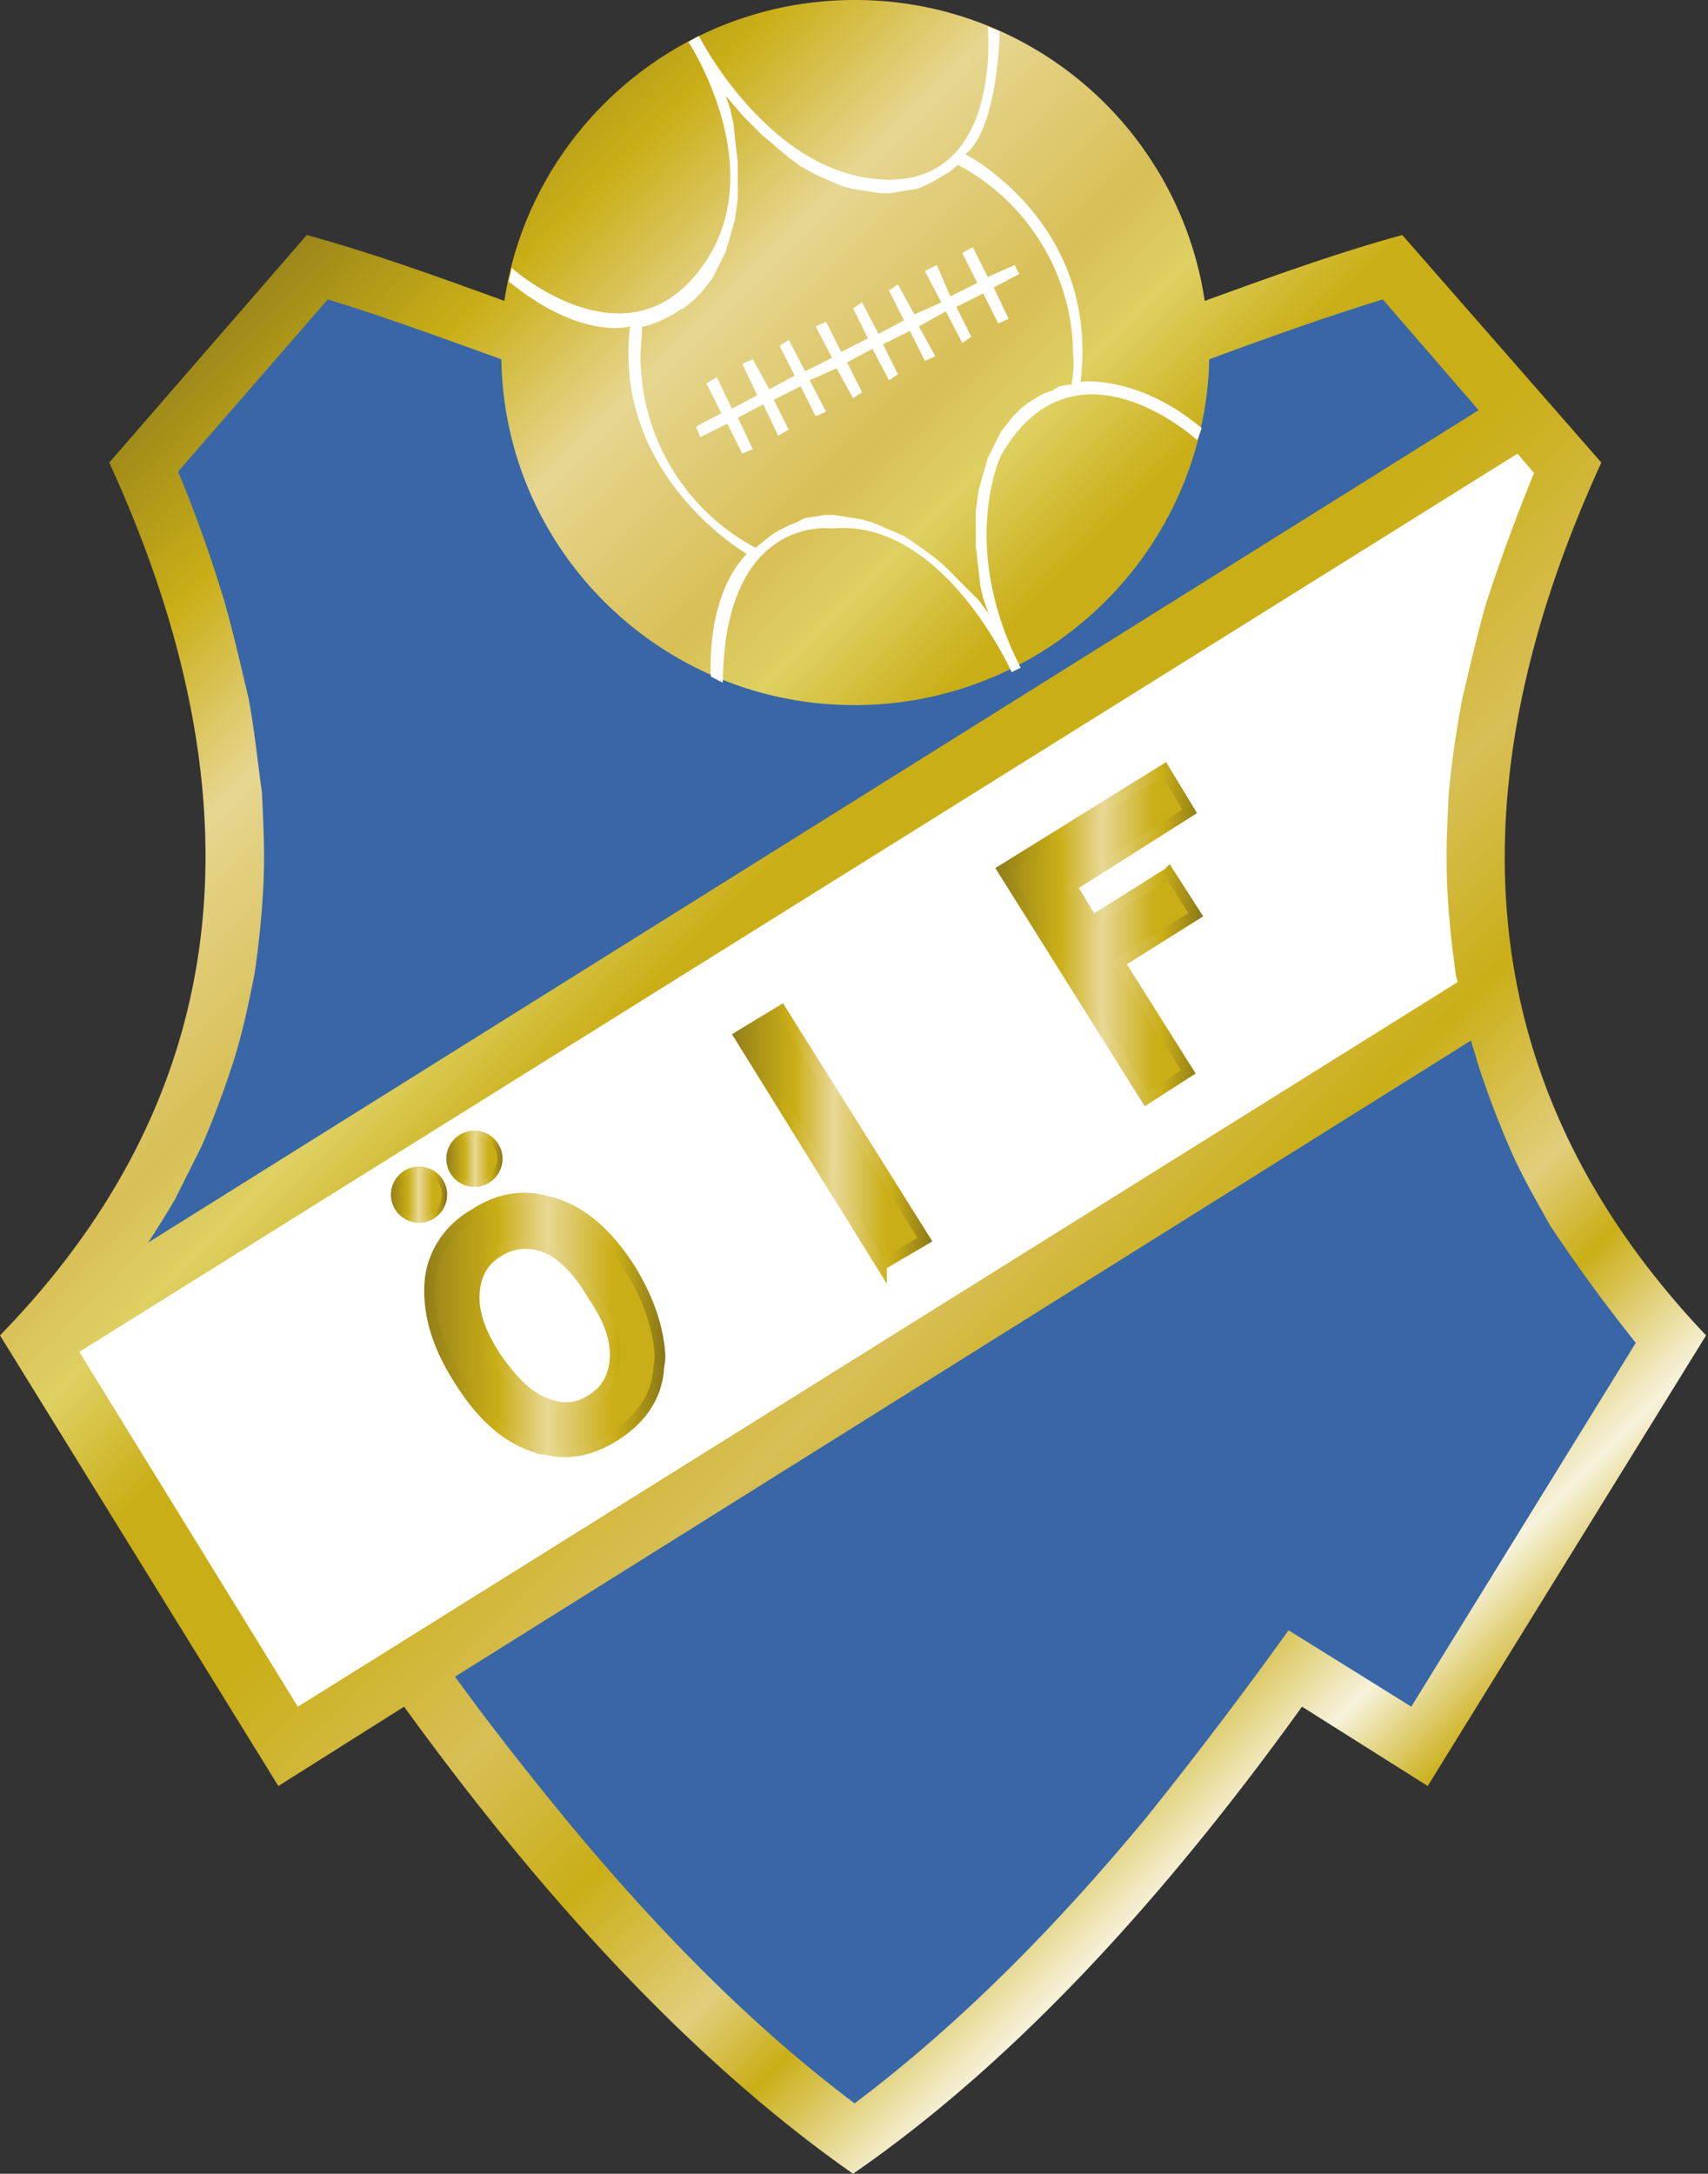 <svg xmlns="http://www.w3.org/2000/svg" width="393" height="500" fill="none"><rect width="100%" height="100%" fill="#333333" stroke="none"/><path fill="url(#a)" fill-rule="evenodd" d="m368.46 106.4-45.8-52.34c-15.15 4.14-30.3 9.65-45.46 15.15A81.29 81.29 0 0 0 196.63 0c-40.64 0-74.73 29.96-80.58 69.21-15.16-5.5-30.3-11.01-45.46-15.15L25.14 106.4C61.29 185.26 53.37 252.41 0 307.16l64.05 103.65 28.93-18.25c34.43 47.52 68.87 83.33 103.3 107.44 34.44-23.76 68.87-59.57 103.3-107.44l28.93 18.25 64.05-103.65c-52.34-55.1-60.26-121.9-24.1-200.76Z" clip-rule="evenodd"/><path fill="#3866A7" fill-rule="evenodd" d="M356.75 282.02c-3.45-6.2-6.9-12.05-9.65-18.6a219.26 219.26 0 0 1-7.23-19.28c-.34-1.72-1.03-3.1-1.38-4.82L104.69 385.67l5.85 7.92c25.14 33.06 52.69 65.08 86.1 90.22 25.13-18.94 47.17-41.67 67.14-65.77a1010.18 1010.18 0 0 0 32.71-43.05l28.24 17.57 51.65-83.68a383.33 383.33 0 0 1-19.62-26.86ZM340.22 94.35l-22.04-25.48c-13.43 4.13-26.86 8.95-39.94 13.77-1.03 44.08-37.19 79.55-81.61 79.55s-80.58-35.47-81.27-79.55C101.93 77.82 88.85 73 75.42 68.87l-34.44 39.6a309.9 309.9 0 0 1 10.68 29.96c2.06 7.23 3.78 14.8 5.5 22.03 1.38 7.24 2.07 14.47 3.1 21.7.35 7.23.7 14.12.35 21.35a209.72 209.72 0 0 1-2.07 20.66c-1.37 6.89-2.75 13.43-4.82 19.97a219.34 219.34 0 0 1-7.23 19.29l-6.2 12.4a253.03 253.03 0 0 1-6.2 9.98L340.22 94.35Z" clip-rule="evenodd"/><path fill="#fff" fill-rule="evenodd" d="m18.25 310.95 330.92-206.6 3.8 4.47a444.46 444.46 0 0 0-11.03 29.96c-2.06 7.23-3.79 14.8-5.5 22.04a234.43 234.43 0 0 0-3.1 21.7c-.35 7.22-.7 14.11-.35 21.34.34 6.89 1.03 13.78 2.06 20.66 0 .35.35 1.04.35 1.38L68.53 392.57l-50.28-81.62ZM216.6 69.56l-6.2 2.76-3.79-6.9-2.06 1.39 3.44 6.88-5.85 3.1-3.8-7.23-2.06 1.38 3.45 6.89-6.2 3.1-3.45-6.9-2.4 1.04 3.78 7.23-6.2 3.1-3.78-7.23-2.07 1.38 3.44 6.88-5.85 3.1-3.79-6.88-2.41 1.03 3.44 7.23-5.85 3.1-3.44-7.23-2.41 1.38 3.44 6.88-5.85 3.1 1.03 2.41 6.2-3.1 3.44 6.9 2.41-1.04-3.44-7.23 5.85-3.1 3.44 7.23 2.41-1.38-3.44-6.89 6.2-3.1 3.44 6.9 2.41-1.04-3.78-7.23 6.2-2.76 3.78 6.89 2.07-1.38-3.44-6.88 5.85-3.1 3.79 7.23 2.06-1.38-3.44-6.89 6.2-3.1 3.44 6.9 2.41-1.04-3.79-6.89 6.2-3.44 3.79 7.23 2.07-1.38-3.45-6.89 6.2-3.1 3.44 6.9 2.41-1.04-3.44-7.23 5.85-3.1-1.03-2.07-6.2 2.76-3.44-6.89-2.41 1.38 3.44 6.88-6.2 3.1-3.1-7.23-2.75 1.38 3.79 7.23Z" clip-rule="evenodd"/><path fill="#fff" fill-rule="evenodd" d="M248.62 87.8c4.48-36.5-26.51-52.33-26.51-52.33 7.57-5.86 7.92-28.24 7.92-28.24l-2.76-1.03s3.44 35.46-23.07 35.12c-26.86-.35-43.39-33.06-43.39-33.06l-2.41 1.38s19.97 30.3 2.41 52.68c-17.22 22.39-43.04-.68-43.04-.68l-.7 3.1c16.88 13.77 27.9 10.33 27.9 10.33-4.13 34.43 26.86 52.34 26.86 52.34-9.64 9.98-8.26 28.23-8.26 28.23l2.75 1.38c.34-38.91 25.14-35.47 25.14-35.47 25.48-2.4 41.32 33.06 41.32 33.06l2.07-1.03c-14.47-28.24-4.48-48.9-4.48-48.9 16.87-29.27 45.11-3.44 45.11-3.44l1.03-2.76c-14.8-12.4-27.89-10.67-27.89-10.67Zm-2.06.7h-.7l-2.06.34-1.72 1.03-2.07.7-1.72 1.02-1.72 1.04-1.72 1.38-1.72 1.72-1.38 1.72-1.38 1.72-1.03 2.07-1.04 2.06-1.03 2.07-.69 2.4-.69 2.42-.68 2.41-.35 2.41-.34 2.41v8.27l.34 2.75.34 3.1.35 3.1.69 3.1 1.03 2.75.34 1.04-.34-.7-2.06-2.75-2.07-2.06-2.07-2.07-2.06-2.07-2.07-2.06-2.07-1.72-2.4-1.73-2.42-1.72-2.06-1.38-2.41-1.03-2.41-1.03-2.41-1.03-2.41-.7-2.07-.34-2.07-.34-2.4-.35h-2.07l-2.07.35-2.41.34-2.07 1.04-1.72.68-2.06 1.04-1.73 1.03-1.72 1.38-1.72 1.38-.34.34a49.94 49.94 0 0 1-26.52-44.08c0-2.06.34-4.47.34-6.88h.7l2.06-.7 1.72-.68 2.07-1.03 1.72-1.04 1.72-1.03 1.72-1.38 1.72-1.72 1.38-1.72 1.38-1.72 1.03-2.07 1.03-2.07 1.04-2.06.69-2.41.69-2.41.69-2.41.34-2.41.34-2.76V37.2l-.34-2.76-.34-3.1-.35-3.1-.69-3.1-1.03-3.1 2.06 2.42 2.07 2.4 2.07 2.07 2.06 2.07 2.07 1.72 2.41 2.07 2.07 1.72 2.4 1.72 2.42 1.38 2.06 1.03 2.41 1.03 2.41 1.04 2.41.69 2.07.34 2.07.34 2.4.35h2.42l2.06-.35 2.07-.34 2.07-.34 1.72-.7 2.06-1.03 1.73-1.03 1.72-1.03 1.72-1.38.34-.34c16.19 8.6 26.52 25.48 26.52 43.73.34 2.4 0 4.48-.34 6.89Z" clip-rule="evenodd"/><path fill="url(#b)" fill-rule="evenodd" stroke="url(#c)" stroke-miterlimit="10" stroke-width="2.46" d="M145.31 292.36c-5.16-8.26-11.02-13.43-17.56-15.5-.69-.34-1.72-.34-2.41-.68-5.51-1.38-11.02-.35-16.19 3.1a20.27 20.27 0 0 0-8.6 9.3c-1.73 3.78-2.07 7.91-1.38 12.73s2.75 10.33 6.54 16.19c5.17 8.26 11.02 13.43 17.9 15.5.7.34 1.04.34 1.73.34 5.5 1.38 10.67.34 16.18-3.1 5.86-3.79 9.3-8.6 9.99-14.8 0-1.04.34-2.07.34-3.1v-.7c-.34-5.85-2.4-12.4-6.54-19.28Zm-3.79 20.32c-.34 4.13-2.06 7.23-5.5 9.3-3.1 2.06-6.9 2.4-10.68.68-3.79-1.37-7.58-5.16-11.36-10.67-3.8-5.86-5.17-10.68-4.83-14.8.35-4.14 2.07-7.24 5.51-9.3a11.73 11.73 0 0 1 10.68-1.04c3.79 1.38 7.57 5.17 11.02 11.02 3.79 5.51 5.5 10.33 5.16 14.8Z" clip-rule="evenodd"/><path fill="url(#d)" fill-rule="evenodd" stroke="url(#e)" stroke-miterlimit="10" stroke-width="2.46" d="m202.83 290.98-32.71-52.69 9.64-5.85 33.06 52.68-9.99 5.86Z" clip-rule="evenodd"/><path fill="url(#f)" fill-rule="evenodd" stroke="url(#g)" stroke-miterlimit="10" stroke-width="2.46" d="m268.94 200.75 6.2 9.64-17.56 11.02 15.84 25.14-9.64 6.2-33.06-52.69L267.9 177l5.85 9.64-27.2 17.22 4.82 7.92 17.56-11.02Z" clip-rule="evenodd"/><path fill="url(#h)" stroke="url(#i)" stroke-miterlimit="10" stroke-width="1.23" d="M96.42 280.65a5.85 5.85 0 1 0 0-11.71 5.85 5.85 0 0 0 0 11.7Z"/><path fill="url(#j)" stroke="url(#k)" stroke-miterlimit="10" stroke-width="1.23" d="M109.16 272.39a5.85 5.85 0 1 0 0-11.71 5.85 5.85 0 0 0 0 11.7Z"/><defs><linearGradient id="a" x1="42.88" x2="350.57" y1="81.8" y2="389.49" gradientUnits="userSpaceOnUse"><stop stop-color="#9C871A"/><stop offset=".09" stop-color="#CAAE17"/><stop offset=".18" stop-color="#E6D690"/><stop offset=".29" stop-color="#D8BF56"/><stop offset=".34" stop-color="#DED062"/><stop offset=".41" stop-color="#CAAE17"/><stop offset=".51" stop-color="#CAAE17"/><stop offset=".63" stop-color="#D8BF56"/><stop offset=".72" stop-color="#CAAE17"/><stop offset=".81" stop-color="#E1CE7C"/><stop offset=".86" stop-color="#CAAE17"/><stop offset=".94" stop-color="#F7F2DB"/><stop offset="1" stop-color="#CAAE17"/></linearGradient><linearGradient id="b" x1="99" x2="151.76" y1="304.76" y2="304.76" gradientUnits="userSpaceOnUse"><stop stop-color="#9C871A"/><stop offset=".3" stop-color="#CAAE17"/><stop offset=".51" stop-color="#E8D895"/><stop offset=".79" stop-color="#CAAE17"/><stop offset="1" stop-color="#CAAE17"/></linearGradient><linearGradient id="c" x1="97.28" x2="153.48" y1="304.76" y2="304.76" gradientUnits="userSpaceOnUse"><stop stop-color="#8F7C18"/><stop offset=".3" stop-color="#CAAE17"/><stop offset=".51" stop-color="#E8D895"/><stop offset=".79" stop-color="#CAAE17"/><stop offset="1" stop-color="#877517"/></linearGradient><linearGradient id="d" x1="170.13" x2="212.74" y1="261.71" y2="261.71" gradientUnits="userSpaceOnUse"><stop stop-color="#9C871A"/><stop offset=".3" stop-color="#CAAE17"/><stop offset=".51" stop-color="#E8D895"/><stop offset=".79" stop-color="#CAAE17"/><stop offset="1" stop-color="#CAAE17"/></linearGradient><linearGradient id="e" x1="167.75" x2="215.12" y1="261.71" y2="261.71" gradientUnits="userSpaceOnUse"><stop stop-color="#8F7C18"/><stop offset=".3" stop-color="#CAAE17"/><stop offset=".51" stop-color="#E8D895"/><stop offset=".79" stop-color="#CAAE17"/><stop offset="1" stop-color="#877517"/></linearGradient><linearGradient id="f" x1="230.71" x2="275.09" y1="214.9" y2="214.9" gradientUnits="userSpaceOnUse"><stop stop-color="#9C871A"/><stop offset=".3" stop-color="#CAAE17"/><stop offset=".51" stop-color="#E8D895"/><stop offset=".79" stop-color="#CAAE17"/><stop offset="1" stop-color="#CAAE17"/></linearGradient><linearGradient id="g" x1="228.98" x2="277.47" y1="214.9" y2="214.9" gradientUnits="userSpaceOnUse"><stop stop-color="#8F7C18"/><stop offset=".3" stop-color="#CAAE17"/><stop offset=".51" stop-color="#E8D895"/><stop offset=".79" stop-color="#CAAE17"/><stop offset="1" stop-color="#877517"/></linearGradient><linearGradient id="h" x1="90.56" x2="101.97" y1="274.64" y2="274.64" gradientUnits="userSpaceOnUse"><stop stop-color="#9C871A"/><stop offset=".3" stop-color="#CAAE17"/><stop offset=".51" stop-color="#E8D895"/><stop offset=".79" stop-color="#CAAE17"/><stop offset="1" stop-color="#CAAE17"/></linearGradient><linearGradient id="i" x1="89.7" x2="102.83" y1="274.64" y2="274.64" gradientUnits="userSpaceOnUse"><stop stop-color="#8F7C18"/><stop offset=".3" stop-color="#CAAE17"/><stop offset=".51" stop-color="#E8D895"/><stop offset=".79" stop-color="#CAAE17"/><stop offset="1" stop-color="#877517"/></linearGradient><linearGradient id="j" x1="103.44" x2="114.87" y1="266.57" y2="266.57" gradientUnits="userSpaceOnUse"><stop stop-color="#9C871A"/><stop offset=".3" stop-color="#CAAE17"/><stop offset=".51" stop-color="#E8D895"/><stop offset=".79" stop-color="#CAAE17"/><stop offset="1" stop-color="#CAAE17"/></linearGradient><linearGradient id="k" x1="102.58" x2="115.73" y1="266.57" y2="266.57" gradientUnits="userSpaceOnUse"><stop stop-color="#8F7C18"/><stop offset=".3" stop-color="#CAAE17"/><stop offset=".51" stop-color="#E8D895"/><stop offset=".79" stop-color="#CAAE17"/><stop offset="1" stop-color="#877517"/></linearGradient></defs></svg>